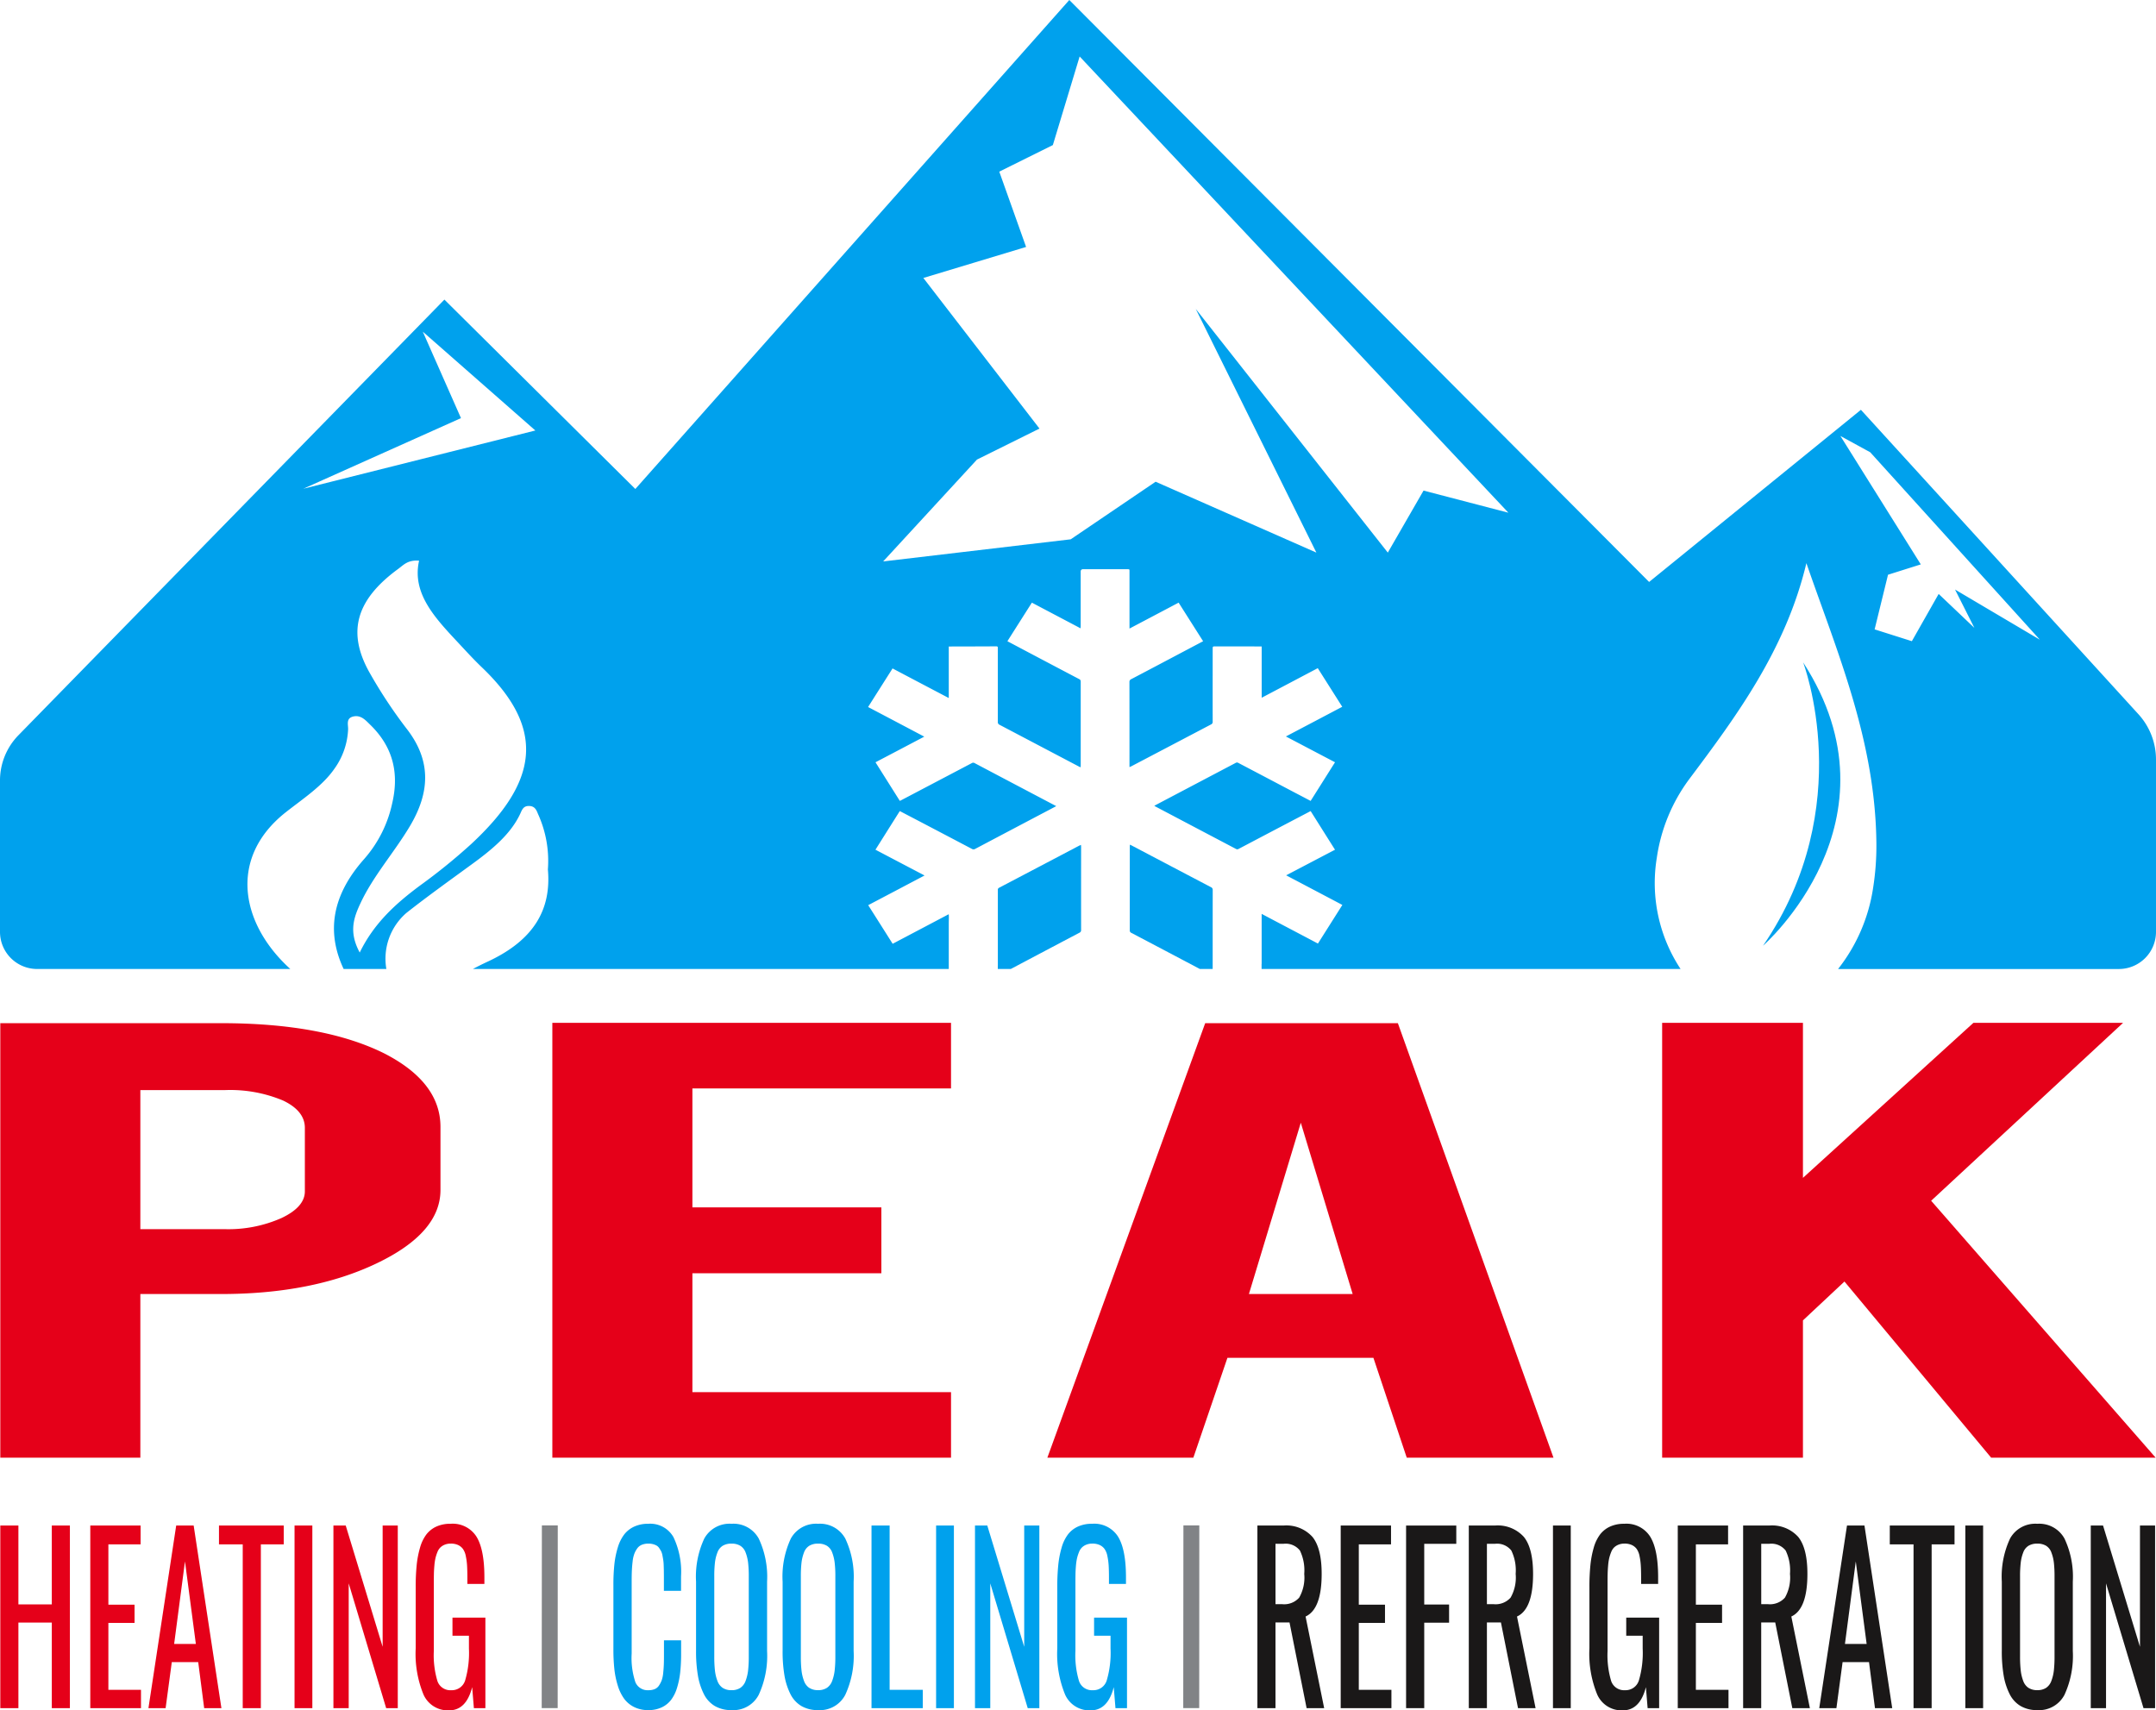 <?xml version="1.0" encoding="UTF-8"?> <svg xmlns="http://www.w3.org/2000/svg" width="348.617" height="276.578" viewBox="0 0 348.617 276.578"><defs><style>.a{fill:#e50019;}.b{fill:#818386;}.c{fill:#00a1ed;}.d{fill:#1a1818;}</style></defs><g transform="translate(-600 -338)"><g transform="translate(600 338)"><g transform="translate(0.049 165.406)"><path class="a" d="M91.14-69q16.535,0,26.361,4.88,9.1,4.652,9.107,11.888v10.206q0,6.953-10.364,11.888T91.14-25.2H78.079V1.266H55.434V-69Zm13.54,16.935q0-2.748-3.534-4.43a22.117,22.117,0,0,0-9.406-1.682H78.079v22.487H91.74a21.2,21.2,0,0,0,9.167-1.8q3.775-1.793,3.773-4.319Z" transform="translate(-55.434 69.051)"></path><path class="a" d="M91.581,1.3V-69.019h64.465v10.6H114.228v19.235h30.554v10.656H114.228V-9.3h41.818V1.3Z" transform="translate(-2.318 69.019)"></path><path class="a" d="M153.111-14.884,147.6,1.266H123.994L149.516-69H180.67L205.834,1.266H182.107l-5.391-16.15ZM164.974-52.9l-8.389,27.7h16.775Z" transform="translate(45.311 69.051)"></path><path class="a" d="M187.017-20.907V1.3H164.249V-69.019h22.768v25.065l27.559-25.065h24.2L207.746-40.252,244.052,1.3h-26.6L193.727-27.189Z" transform="translate(104.464 69.019)"></path></g><g transform="translate(0.049 246.409)"><path class="a" d="M55.434-6.572V-36.1H58.36V-23.35h5.4V-36.1h2.926v29.53H63.761V-20.411h-5.4V-6.572Z" transform="translate(-55.434 36.386)"></path><path class="a" d="M61.326-6.572V-36.1h8.137v3.047H64.252V-23.3h4.233v2.941H64.252V-9.531h5.272v2.958Z" transform="translate(-46.776 36.386)"></path><path class="a" d="M65.134-6.572,69.621-36.1h2.825l4.487,29.53H74.145l-.963-7.445H68.91l-1,7.445ZM69.29-16.956H72.8L71.041-30.3Z" transform="translate(-41.18 36.386)"></path><path class="a" d="M73.593-6.572V-33.055h-3.84V-36.1h10.47v3.047h-3.7V-6.572Z" transform="translate(-34.393 36.386)"></path><path class="a" d="M74.7-6.572V-36.1h2.877v29.53Z" transform="translate(-27.122 36.386)"></path><path class="a" d="M77.246-6.572V-36.1h1.99l5.969,19.607V-36.1h2.447v29.53H85.775l-6.058-20.18v20.18Z" transform="translate(-23.382 36.386)"></path><path class="a" d="M88.036-6.048A4.3,4.3,0,0,1,83.9-8.586a17.374,17.374,0,0,1-1.267-7.507v-9.883a34.982,34.982,0,0,1,.158-3.563,15.671,15.671,0,0,1,.546-2.83,6.455,6.455,0,0,1,1.02-2.121,4.28,4.28,0,0,1,1.61-1.272,5.371,5.371,0,0,1,2.294-.454,4.542,4.542,0,0,1,4.2,2.084q1.278,2.082,1.279,6.554v1.087H90.987v-.926c0-.832-.017-1.516-.049-2.057a10.309,10.309,0,0,0-.21-1.541,2.93,2.93,0,0,0-.457-1.131,2.025,2.025,0,0,0-.778-.632,2.724,2.724,0,0,0-1.193-.232,2.539,2.539,0,0,0-.963.17,2.218,2.218,0,0,0-.709.445,2.11,2.11,0,0,0-.489.766,6.752,6.752,0,0,0-.309.961,8.262,8.262,0,0,0-.178,1.213c-.044.491-.069.941-.077,1.343s-.012.909-.012,1.514v10.937a14.52,14.52,0,0,0,.583,4.88,2.191,2.191,0,0,0,2.23,1.477,2.246,2.246,0,0,0,2.257-1.6,15.764,15.764,0,0,0,.607-5.146v-2.067H88.579v-2.921H93.9V-6.4H92.041l-.279-3.4Q90.81-6.047,88.036-6.048Z" transform="translate(-15.464 36.217)"></path><path class="b" d="M90.912-36.112,90.885-6.563h2.581l.015-29.549Z" transform="translate(-3.341 36.371)"></path><path class="c" d="M101.219-6.085a5.053,5.053,0,0,1-2.294-.5A4.476,4.476,0,0,1,97.31-7.934a7.225,7.225,0,0,1-1.027-2.131,13.852,13.852,0,0,1-.551-2.679,29.553,29.553,0,0,1-.153-3.151V-26.334a31.034,31.034,0,0,1,.158-3.329,14.517,14.517,0,0,1,.553-2.726,6.6,6.6,0,0,1,1.025-2.084,4.364,4.364,0,0,1,1.617-1.282,5.31,5.31,0,0,1,2.287-.462,4.313,4.313,0,0,1,4.07,2.156,13.041,13.041,0,0,1,1.227,6.339v2.351h-2.773v-2.084q0-.678-.007-1.059c0-.254-.012-.573-.025-.953a7.306,7.306,0,0,0-.072-.889c-.032-.215-.077-.464-.131-.748a2.554,2.554,0,0,0-.21-.669,5.323,5.323,0,0,0-.316-.516,1.325,1.325,0,0,0-.432-.41,2.545,2.545,0,0,0-.57-.222,2.821,2.821,0,0,0-.736-.089,2.777,2.777,0,0,0-1.064.188,1.713,1.713,0,0,0-.748.588,3.871,3.871,0,0,0-.474.882,5.218,5.218,0,0,0-.272,1.237c-.059.5-.1.993-.121,1.459s-.032,1.05-.032,1.736v11.683a12.386,12.386,0,0,0,.6,4.633,2.136,2.136,0,0,0,2.116,1.3,2.588,2.588,0,0,0,1.008-.178,1.543,1.543,0,0,0,.7-.588,4.3,4.3,0,0,0,.437-.854,5.029,5.029,0,0,0,.24-1.2q.078-.756.1-1.4t.02-1.674v-2.173h2.773v2.19a27.03,27.03,0,0,1-.151,3.028,13.413,13.413,0,0,1-.519,2.5,6.144,6.144,0,0,1-.966,1.931,4.109,4.109,0,0,1-1.519,1.2A4.967,4.967,0,0,1,101.219-6.085Z" transform="translate(3.557 36.217)"></path><path class="c" d="M106.73-6.085a5.248,5.248,0,0,1-2.694-.657,4.645,4.645,0,0,1-1.78-1.941,10.574,10.574,0,0,1-.963-2.993,23.062,23.062,0,0,1-.3-3.988V-26.85a14.553,14.553,0,0,1,1.336-6.989,4.659,4.659,0,0,1,4.406-2.378,4.653,4.653,0,0,1,4.4,2.4,14.538,14.538,0,0,1,1.343,6.971v11.2a15.037,15.037,0,0,1-1.351,7.087A4.623,4.623,0,0,1,106.73-6.085ZM105.3-9.68a2.535,2.535,0,0,0,1.427.373,2.527,2.527,0,0,0,1.425-.373,2.3,2.3,0,0,0,.857-1.141,7.076,7.076,0,0,0,.4-1.682,20.041,20.041,0,0,0,.109-2.272V-27.7a19.033,19.033,0,0,0-.109-2.225,6.784,6.784,0,0,0-.4-1.64,2.142,2.142,0,0,0-.857-1.094,2.672,2.672,0,0,0-1.425-.348,2.681,2.681,0,0,0-1.427.348,2.139,2.139,0,0,0-.854,1.094,6.672,6.672,0,0,0-.4,1.64,19.111,19.111,0,0,0-.106,2.225v12.93a20.119,20.119,0,0,0,.106,2.272,6.959,6.959,0,0,0,.4,1.682A2.3,2.3,0,0,0,105.3-9.68Z" transform="translate(11.507 36.217)"></path><path class="c" d="M112.4-6.085a5.254,5.254,0,0,1-2.694-.657,4.661,4.661,0,0,1-1.78-1.941,10.574,10.574,0,0,1-.963-2.993,23.063,23.063,0,0,1-.3-3.988V-26.85a14.553,14.553,0,0,1,1.336-6.989,4.659,4.659,0,0,1,4.405-2.378,4.653,4.653,0,0,1,4.4,2.4,14.508,14.508,0,0,1,1.343,6.971v11.2a15.036,15.036,0,0,1-1.351,7.087A4.623,4.623,0,0,1,112.4-6.085Zm-1.427-3.6a2.535,2.535,0,0,0,1.427.373,2.521,2.521,0,0,0,1.425-.373,2.3,2.3,0,0,0,.857-1.141,7.077,7.077,0,0,0,.4-1.682,19.482,19.482,0,0,0,.109-2.272V-27.7a18.507,18.507,0,0,0-.109-2.225,6.785,6.785,0,0,0-.4-1.64,2.142,2.142,0,0,0-.857-1.094,2.666,2.666,0,0,0-1.425-.348,2.681,2.681,0,0,0-1.427.348,2.139,2.139,0,0,0-.854,1.094,6.784,6.784,0,0,0-.4,1.64,19.1,19.1,0,0,0-.106,2.225v12.93a20.112,20.112,0,0,0,.106,2.272,7.076,7.076,0,0,0,.4,1.682A2.3,2.3,0,0,0,110.969-9.68Z" transform="translate(19.833 36.217)"></path><path class="c" d="M112.48-6.572V-36.1h2.929V-9.531h5.361v2.958Z" transform="translate(28.392 36.386)"></path><path class="c" d="M116.709-6.572V-36.1h2.877v29.53Z" transform="translate(34.606 36.386)"></path><path class="c" d="M119.255-6.572V-36.1h1.99l5.969,19.607V-36.1h2.447v29.53h-1.877l-6.058-20.18v20.18Z" transform="translate(38.348 36.386)"></path><path class="c" d="M130.042-6.048a4.3,4.3,0,0,1-4.131-2.539,17.374,17.374,0,0,1-1.267-7.507v-9.883a34.977,34.977,0,0,1,.158-3.563,15.456,15.456,0,0,1,.546-2.83,6.455,6.455,0,0,1,1.02-2.121,4.261,4.261,0,0,1,1.61-1.272,5.371,5.371,0,0,1,2.294-.454,4.542,4.542,0,0,1,4.2,2.084q1.278,2.082,1.279,6.554v1.087H133v-.926c0-.832-.017-1.516-.049-2.057a10.306,10.306,0,0,0-.21-1.541,2.93,2.93,0,0,0-.457-1.131,2.025,2.025,0,0,0-.778-.632,2.724,2.724,0,0,0-1.193-.232,2.539,2.539,0,0,0-.963.17,2.165,2.165,0,0,0-.709.445,2.11,2.11,0,0,0-.489.766,7.105,7.105,0,0,0-.311.961,8.994,8.994,0,0,0-.178,1.213c-.042.491-.067.941-.074,1.343s-.012.909-.012,1.514v10.937a14.519,14.519,0,0,0,.583,4.88,2.191,2.191,0,0,0,2.23,1.477,2.241,2.241,0,0,0,2.255-1.6,15.681,15.681,0,0,0,.61-5.146v-2.067h-2.662v-2.921h5.324V-6.4h-1.864l-.279-3.4Q132.82-6.047,130.042-6.048Z" transform="translate(46.266 36.217)"></path><path class="b" d="M132.919-36.112l-.027,29.549h2.581l.015-29.549Z" transform="translate(58.386 36.371)"></path><path class="d" d="M137.747-6.572V-36.1h4.22a5.68,5.68,0,0,1,4.682,1.835q1.489,1.834,1.489,5.983,0,5.7-2.6,6.892l3.005,14.819h-2.84l-2.763-13.856h-2.269V-6.572Zm2.926-16.812h1.1a3.234,3.234,0,0,0,2.731-1.062,6.553,6.553,0,0,0,.817-3.838,7.355,7.355,0,0,0-.7-3.776,2.928,2.928,0,0,0-2.655-1.087h-1.294Z" transform="translate(65.521 36.386)"></path><path class="d" d="M143.2-6.572V-36.1h8.137v3.047h-5.211V-23.3h4.235v2.941h-4.235V-9.531H151.4v2.958Z" transform="translate(73.538 36.386)"></path><path class="d" d="M147.483-6.572V-36.1H155.6v2.956h-5.183v9.814h4.018v2.939h-4.018V-6.572Z" transform="translate(79.827 36.386)"></path><path class="d" d="M151.589-6.572V-36.1h4.22a5.68,5.68,0,0,1,4.682,1.835q1.489,1.834,1.492,5.983,0,5.7-2.6,6.892l3.005,14.819h-2.84l-2.763-13.856h-2.267V-6.572Zm2.929-16.812h1.1a3.234,3.234,0,0,0,2.731-1.062,6.552,6.552,0,0,0,.817-3.838,7.355,7.355,0,0,0-.7-3.776,2.928,2.928,0,0,0-2.655-1.087h-1.292Z" transform="translate(85.861 36.386)"></path><path class="d" d="M157.1-6.572V-36.1h2.877v29.53Z" transform="translate(93.96 36.386)"></path><path class="d" d="M164.888-6.048a4.3,4.3,0,0,1-4.131-2.539,17.368,17.368,0,0,1-1.269-7.507v-9.883a34.923,34.923,0,0,1,.161-3.563,15.675,15.675,0,0,1,.543-2.83,6.456,6.456,0,0,1,1.022-2.121,4.261,4.261,0,0,1,1.61-1.272,5.36,5.36,0,0,1,2.292-.454,4.542,4.542,0,0,1,4.2,2.084q1.282,2.082,1.282,6.554v1.087h-2.751v-.926c0-.832-.017-1.516-.052-2.057a10.307,10.307,0,0,0-.207-1.541,2.969,2.969,0,0,0-.457-1.131,2.052,2.052,0,0,0-.78-.632,2.72,2.72,0,0,0-1.19-.232,2.539,2.539,0,0,0-.963.17,2.2,2.2,0,0,0-.711.445,2.14,2.14,0,0,0-.486.766,7.1,7.1,0,0,0-.311.961,8.258,8.258,0,0,0-.178,1.213c-.042.491-.067.941-.077,1.343s-.012.909-.012,1.514v10.937a14.585,14.585,0,0,0,.583,4.88,2.2,2.2,0,0,0,2.23,1.477,2.244,2.244,0,0,0,2.257-1.6,15.763,15.763,0,0,0,.607-5.146v-2.067h-2.66v-2.921h5.322V-6.4h-1.862l-.279-3.4Q167.662-6.047,164.888-6.048Z" transform="translate(97.466 36.217)"></path><path class="d" d="M165.272-6.572V-36.1h8.137v3.047H168.2V-23.3h4.235v2.941H168.2V-9.531h5.275v2.958Z" transform="translate(105.967 36.386)"></path><path class="d" d="M169.552-6.572V-36.1h4.22a5.682,5.682,0,0,1,4.685,1.835q1.489,1.834,1.489,5.983,0,5.7-2.6,6.892l3,14.819h-2.84l-2.763-13.856h-2.267V-6.572Zm2.929-16.812h1.1a3.231,3.231,0,0,0,2.731-1.062,6.552,6.552,0,0,0,.817-3.838,7.386,7.386,0,0,0-.7-3.776,2.933,2.933,0,0,0-2.657-1.087h-1.292Z" transform="translate(112.256 36.386)"></path><path class="d" d="M174.536-6.572l4.487-29.53h2.825l4.487,29.53h-2.788l-.963-7.445h-4.272l-1,7.445Zm4.156-10.384H182.2L180.443-30.3Z" transform="translate(119.58 36.386)"></path><path class="d" d="M182.995-6.572V-33.055h-3.84V-36.1h10.468v3.047h-3.7V-6.572Z" transform="translate(126.368 36.386)"></path><path class="d" d="M184.1-6.572V-36.1h2.877v29.53Z" transform="translate(133.638 36.386)"></path><path class="d" d="M192.23-6.085a5.238,5.238,0,0,1-2.692-.657,4.65,4.65,0,0,1-1.783-1.941,10.653,10.653,0,0,1-.963-2.993,23.063,23.063,0,0,1-.3-3.988V-26.85a14.55,14.55,0,0,1,1.338-6.989,4.655,4.655,0,0,1,4.4-2.378,4.651,4.651,0,0,1,4.4,2.4,14.508,14.508,0,0,1,1.343,6.971v11.2a15.07,15.07,0,0,1-1.348,7.087A4.629,4.629,0,0,1,192.23-6.085Zm-1.425-3.6a2.527,2.527,0,0,0,1.425.373,2.535,2.535,0,0,0,1.427-.373,2.3,2.3,0,0,0,.854-1.141,6.959,6.959,0,0,0,.4-1.682,20.118,20.118,0,0,0,.106-2.272V-27.7a19.109,19.109,0,0,0-.106-2.225,6.672,6.672,0,0,0-.4-1.64,2.139,2.139,0,0,0-.854-1.094,2.681,2.681,0,0,0-1.427-.348,2.672,2.672,0,0,0-1.425.348,2.114,2.114,0,0,0-.854,1.094,6.67,6.67,0,0,0-.4,1.64,19.032,19.032,0,0,0-.109,2.225v12.93a20.039,20.039,0,0,0,.109,2.272,6.958,6.958,0,0,0,.4,1.682A2.271,2.271,0,0,0,190.806-9.68Z" transform="translate(137.144 36.217)"></path><path class="d" d="M192.315-6.572V-36.1H194.3l5.971,19.607V-36.1h2.445v29.53h-1.874l-6.06-20.18v20.18Z" transform="translate(145.705 36.386)"></path></g><g transform="translate(0 0)"><path class="c" d="M134.206-80.674c-.141.064-.24.1-.328.146q-6.46,3.4-12.915,6.786a.354.354,0,0,0-.2.378q0,5.945,0,11.885v.326h-.007v.548h2.1c.081-.042.163-.089.244-.128q5.423-2.874,10.851-5.734a.429.429,0,0,0,.274-.437q-.007-6.719,0-13.449Z" transform="translate(40.586 217.299)"></path><path class="c" d="M142.8-62.14h0c0-.353,0-.7,0-1.059q0-5.078.007-10.162a.453.453,0,0,0-.286-.454q-6.419-3.367-12.829-6.744a2.592,2.592,0,0,0-.277-.128c0,.121-.015.2-.015.284q0,6.786-.007,13.567a.422.422,0,0,0,.272.42q5.534,2.908,11.061,5.833H142.8Z" transform="translate(53.285 217.278)"></path><path class="c" d="M401.186-20.509,356.316-69.73,322.07-41.892,228.317-136,158.145-56.926,127.27-87.552,61.721-20.509,58.39-17.1a10.464,10.464,0,0,0-2.976,7.3V14.71a6,6,0,0,0,6.025,5.983h40.916c-8.055-7.3-10.051-17.945-.788-25.3,2.818-2.227,6.011-4.294,7.947-7.117a11.774,11.774,0,0,0,2.188-6.332c.03-.763-.422-1.874.985-2.109,1.163-.19,1.914.711,2.571,1.346,3.936,3.813,4.647,8.184,3.561,12.774a19.986,19.986,0,0,1-4.512,8.947c-5.206,5.855-6.154,11.769-3.331,17.787h6.91a9.784,9.784,0,0,1,3.245-9.063c3.44-2.711,7.065-5.3,10.646-7.917,3.255-2.373,6.267-4.87,7.786-8.181.235-.506.444-1.166,1.284-1.193,1.074-.042,1.321.709,1.568,1.309a18.3,18.3,0,0,1,1.59,8.952c.563,6.337-2.119,11.35-9.665,14.876-.832.383-1.655.793-2.452,1.217h76.938v-.81c0-2.166,0-4.324,0-6.49,0-.407.017-.82.017-1.227a2.652,2.652,0,0,0-.03-.321c-3.032,1.6-6.03,3.183-9.06,4.778-1.319-2.089-2.627-4.156-3.954-6.245v0c3.028-1.59,6.038-3.178,9.112-4.8-2.669-1.4-5.292-2.776-7.939-4.168,1.314-2.089,2.618-4.161,3.931-6.245.106.052.2.094.281.141q5.693,2.974,11.372,5.966a.516.516,0,0,0,.551,0q6.364-3.363,12.728-6.712c.114-.059.217-.116.37-.2l-.264-.136q-6.46-3.4-12.928-6.816a.445.445,0,0,0-.486.012L201.163-6.611c-.072.035-.148.072-.249.123-1.314-2.079-2.615-4.151-3.936-6.245,2.623-1.373,5.235-2.748,7.887-4.144-3.052-1.613-6.058-3.2-9.085-4.791,1.321-2.089,2.63-4.149,3.956-6.24,3.023,1.6,6.033,3.178,9.09,4.786v-8.334h.326c2.455-.007,4.9-.007,7.349-.025.24,0,.257.1.257.269q0,5.979,0,11.96a.459.459,0,0,0,.3.467q6.371,3.352,12.733,6.7c.1.052.2.1.351.168a2.91,2.91,0,0,0,.02-.3q0-6.782,0-13.567a.4.4,0,0,0-.252-.4q-5.66-2.974-11.313-5.971a3.194,3.194,0,0,1-.289-.156c1.316-2.079,2.63-4.144,3.956-6.235,2.623,1.385,5.223,2.753,7.873,4.151.012-.163.02-.269.02-.373v-8.865a.342.342,0,0,1,.351-.319h7.2c.341,0,.341,0,.341.326v9.27c2.682-1.413,5.3-2.793,7.944-4.191,1.321,2.084,2.635,4.151,3.961,6.24-.533.279-1.045.553-1.556.82-3.356,1.776-6.7,3.546-10.058,5.309a.469.469,0,0,0-.3.477q.011,6.7.007,13.4v.348c.121-.052.2-.081.279-.121q6.464-3.389,12.915-6.781a.426.426,0,0,0,.259-.432c-.007-3.909,0-7.828,0-11.745,0-.442,0-.442.482-.442,2.376,0,4.746,0,7.117.012h.324v8.292c3.05-1.605,6.05-3.188,9.07-4.783,1.321,2.089,2.635,4.156,3.956,6.245-3.028,1.6-6.04,3.183-9.112,4.8,2.679,1.408,5.3,2.788,7.944,4.173-1.321,2.089-2.623,4.161-3.944,6.25-.81-.425-1.6-.845-2.388-1.252q-4.638-2.445-9.288-4.887a.41.41,0,0,0-.459,0q-6.43,3.386-12.861,6.774c-.082.042-.158.086-.282.158.106.057.175.109.252.146q6.479,3.419,12.957,6.826a.406.406,0,0,0,.437-.01q5.69-3,11.372-5.974c.077-.044.161-.081.264-.138,1.316,2.089,2.618,4.161,3.939,6.25-2.627,1.373-5.228,2.741-7.9,4.139,3.057,1.613,6.055,3.188,9.088,4.791-1.314,2.082-2.623,4.149-3.949,6.245-3.023-1.6-6.038-3.178-9.1-4.8v.346q0,3.867,0,7.722c0,.022-.01.027-.012.047v.793h67.749A25.2,25.2,0,0,1,323.31,2.739a28.019,28.019,0,0,1,5.235-12.73C336.2-20.2,344.174-30.974,347.5-44.937c4.934,14.3,11.226,28.757,11.32,45.561a43.617,43.617,0,0,1-.533,6.974,27.875,27.875,0,0,1-5.662,13.1H398a6.007,6.007,0,0,0,6.03-5.983V-13.182A10.871,10.871,0,0,0,401.186-20.509ZM131.614.479a94.283,94.283,0,0,1-8.186,6.648c-4,2.961-7.529,6.146-9.848,10.905-1.83-3.373-.943-5.709.16-8.053,2.04-4.344,5.45-8.184,7.944-12.369,3.21-5.388,3.561-10.53-.521-15.772a77.386,77.386,0,0,1-5.87-8.853c-3.855-6.675-2.381-11.96,4.536-17.007.832-.61,1.531-1.467,3.351-1.309-1.19,5.285,2.576,9.253,6.295,13.234,1.262,1.351,2.5,2.714,3.855,4.01C143.852-18.03,142.331-9.473,131.614.479ZM104.462-56.968l25.49-11.419-6.174-13.98,18.2,15.982Zm181.134.3-5.779,10.028-31.051-39.4,19.5,39.4L242.272-58.1l-13.728,9.312-30.327,3.578,15.167-16.471,10.11-5.015L204.717-91.051l16.612-5.015-4.336-12.177,8.665-4.3,4.331-14.323,69.327,73.777Zm89.066,22.2-5.774-5.487-4.334,7.64-6.021-1.909,2.166-8.836h0L366-44.732H366L353-65.5l4.81,2.63h.007l27.436,30.317-13.718-8.112Z" transform="translate(-55.414 136)"></path><path class="c" d="M177.338-92.628s8.952,23.314-6.485,45.833C170.853-46.8,193.965-66.943,177.338-92.628Z" transform="translate(114.218 199.733)"></path></g></g></g></svg> 